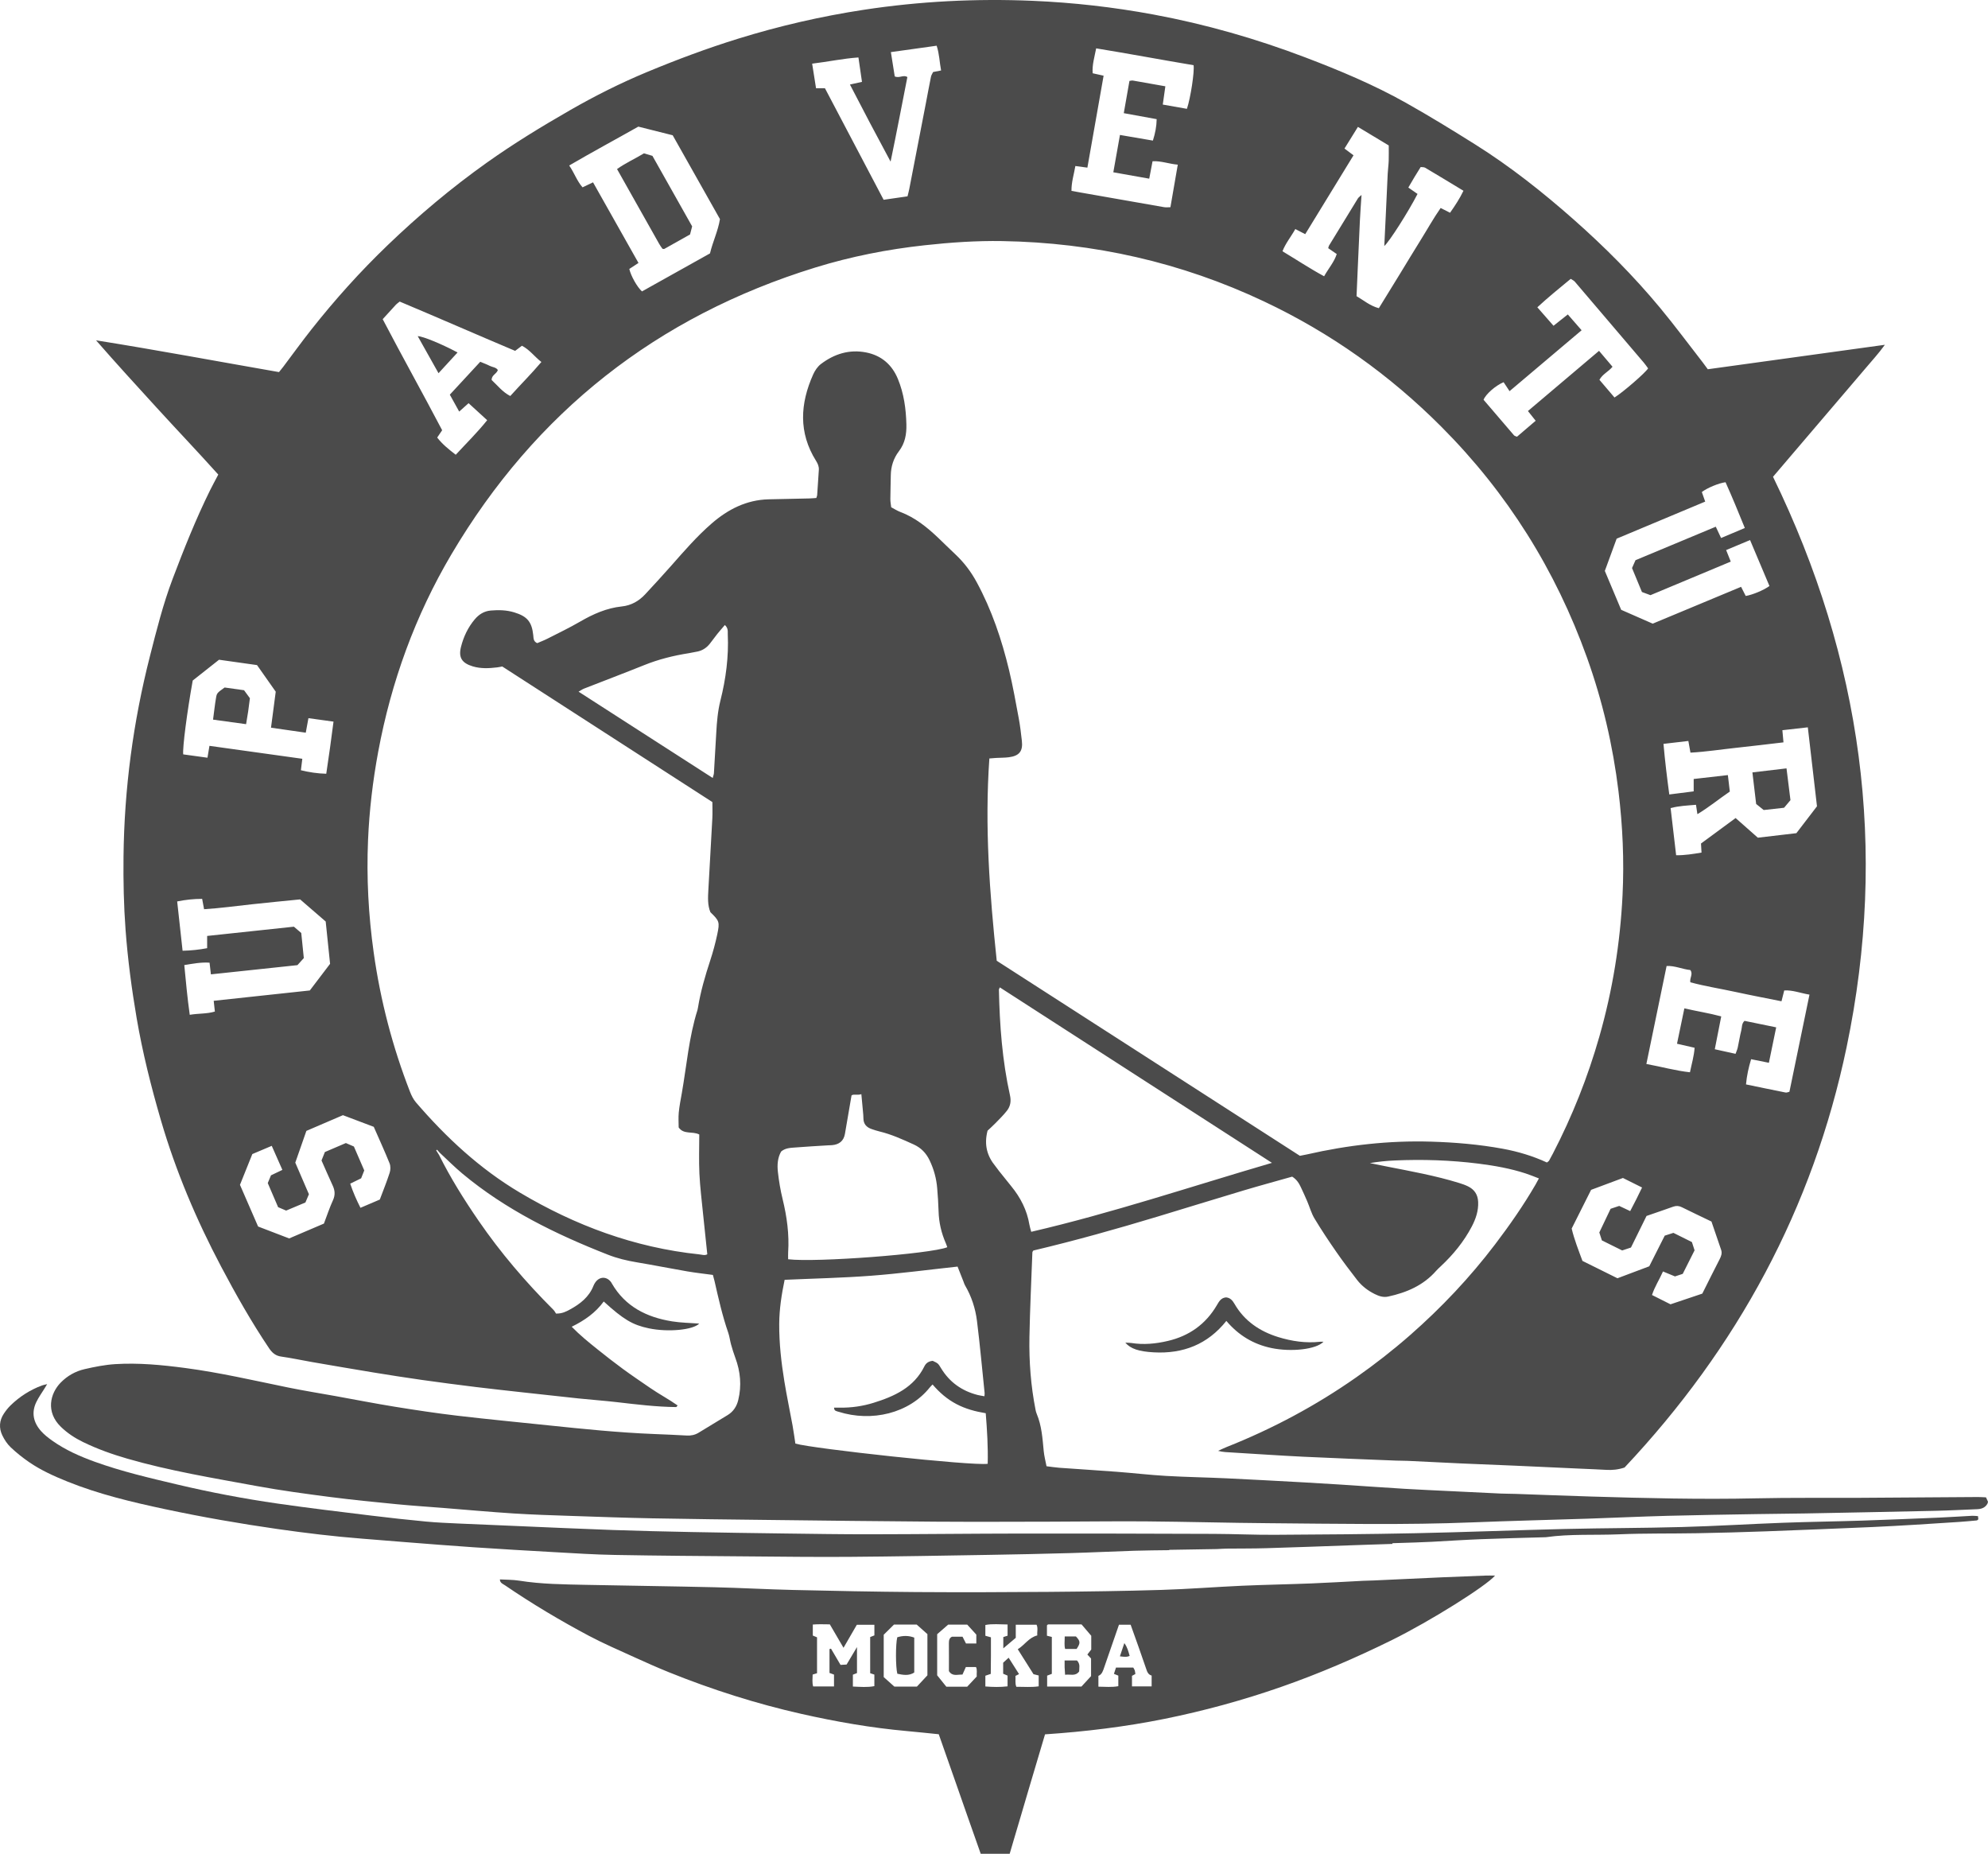 <?xml version="1.0" encoding="UTF-8"?> <svg xmlns="http://www.w3.org/2000/svg" viewBox="0 0 258.5 241" fill="none"><path d="M57.088 150.145C58.57 153.123 60.331 155.935 62.214 158.676C65.082 162.852 68.362 166.685 71.947 170.265C72.121 170.438 72.232 170.672 72.299 170.769C73.101 170.783 73.611 170.509 74.099 170.244C75.429 169.523 76.596 168.621 77.172 167.148C77.235 166.988 77.323 166.833 77.422 166.695C77.981 165.925 78.895 165.923 79.461 166.687C79.502 166.743 79.533 166.809 79.568 166.87C81.306 169.865 84.086 171.245 87.371 171.778C88.552 171.97 89.763 171.98 90.92 172.069C90.136 172.892 86.892 173.216 84.364 172.686C82.255 172.242 81.082 171.547 78.504 169.198C77.442 170.656 76.011 171.663 74.339 172.479C75.399 173.568 76.516 174.474 77.637 175.372C78.742 176.258 79.857 177.131 80.999 177.967C82.169 178.824 83.374 179.635 84.571 180.457C85.719 181.246 86.961 181.901 88.113 182.714C87.999 182.84 87.958 182.924 87.917 182.924C85.33 182.895 82.769 182.58 80.203 182.282C78.549 182.092 76.887 181.975 75.231 181.802C72.836 181.551 70.444 181.285 68.05 181.019C66.008 180.791 63.965 180.574 61.927 180.323C59.572 180.033 57.221 179.728 54.872 179.396C52.771 179.098 50.674 178.77 48.579 178.428C45.892 177.988 43.207 177.524 40.525 177.061C39.205 176.834 37.892 176.542 36.567 176.359C35.811 176.256 35.372 175.848 34.979 175.265C32.689 171.859 30.674 168.294 28.758 164.673C25.531 158.571 22.848 152.236 20.917 145.618C19.644 141.254 18.535 136.839 17.767 132.347C17.119 128.553 16.615 124.741 16.328 120.902C16.092 117.731 16.026 114.555 16.061 111.375C16.155 102.546 17.316 93.853 19.497 85.302C20.358 81.924 21.206 78.536 22.444 75.264C23.918 71.369 25.458 67.503 27.302 63.763C27.63 63.098 27.987 62.451 28.383 61.696C25.755 58.769 23.029 55.91 20.366 52.994C17.728 50.103 15.085 47.219 12.49 44.243C20.446 45.512 28.335 46.989 36.278 48.373C36.469 48.136 36.647 47.926 36.813 47.707C38.047 46.07 39.246 44.404 40.519 42.797C43.569 38.938 46.855 35.285 50.407 31.874C54.444 27.996 58.721 24.402 63.286 21.156C66.775 18.673 70.426 16.448 74.14 14.315C77.368 12.463 80.687 10.797 84.118 9.37C88.001 7.755 91.942 6.281 95.966 5.034C101.322 3.374 106.769 2.12 112.309 1.274C119.586 0.164 126.906 -0.205 134.266 0.106C139.555 0.329 144.8 0.926 149.998 1.89C156.732 3.14 163.294 5.016 169.695 7.45C174.196 9.16 178.634 11.017 182.83 13.376C185.882 15.093 188.871 16.926 191.835 18.788C196.4 21.657 200.615 24.995 204.65 28.56C208.658 32.103 212.429 35.886 215.844 40.001C217.761 42.31 219.547 44.727 221.393 47.096C221.611 47.374 221.813 47.66 222.066 48.004C229.657 46.956 237.259 45.907 245.092 44.824C244.247 45.994 243.408 46.886 242.626 47.821C241.829 48.77 241.02 49.707 240.215 50.65C239.388 51.617 238.561 52.586 237.734 53.556C236.929 54.496 236.128 55.439 235.323 56.382C234.518 57.325 233.717 58.266 232.912 59.208C232.111 60.147 231.31 61.088 230.546 61.984C242.087 85.687 245.493 110.355 240.119 136.112C235.74 157.092 225.882 175.23 211.237 190.785C210.406 191.061 209.641 191.133 208.852 191.086C207.791 191.022 206.728 190.987 205.667 190.938C202.799 190.808 199.93 190.672 197.064 190.545C194.727 190.442 192.388 190.359 190.052 190.254C187.715 190.149 185.38 190.024 183.043 189.916C182.547 189.892 182.049 189.904 181.553 189.883C177.515 189.719 173.475 189.574 169.439 189.377C166.358 189.228 163.283 189.01 160.203 188.829C159.614 188.794 159.02 188.784 158.39 188.615C158.757 188.448 159.116 188.267 159.489 188.12C165.46 185.752 171.083 182.747 176.342 179.065C178.78 177.357 181.123 175.527 183.361 173.566C187.43 169.999 191.128 166.084 194.401 161.779C196.295 159.287 198.084 156.721 199.659 154.013C199.8 153.772 199.926 153.525 200.104 153.199C199.505 152.971 198.956 152.738 198.39 152.555C196.396 151.904 194.34 151.541 192.263 151.278C188.629 150.821 184.982 150.703 181.325 150.866C180.264 150.913 179.208 151.022 178.128 151.204C178.878 151.356 179.628 151.513 180.379 151.661C183.505 152.275 186.643 152.839 189.695 153.78C190.099 153.904 190.506 154.042 190.884 154.229C191.712 154.635 192.159 155.292 192.204 156.241C192.259 157.405 191.894 158.464 191.376 159.454C190.351 161.407 188.965 163.101 187.352 164.611C187.145 164.805 186.932 164.994 186.747 165.206C185.087 167.103 182.91 168.036 180.503 168.557C179.868 168.695 179.31 168.502 178.765 168.234C177.863 167.789 177.074 167.183 176.461 166.393C175.529 165.194 174.612 163.979 173.747 162.731C172.764 161.314 171.808 159.879 170.921 158.404C170.509 157.718 170.296 156.915 169.978 156.173C169.714 155.556 169.437 154.946 169.15 154.34C168.908 153.826 168.619 153.342 168.022 152.967C165.979 153.547 163.867 154.118 161.767 154.744C158.007 155.868 154.258 157.032 150.501 158.167C145.175 159.777 139.817 161.279 134.4 162.564C134.371 162.572 134.348 162.605 134.322 162.626C134.295 162.688 134.242 162.751 134.24 162.815C134.106 166.481 133.926 170.147 133.857 173.817C133.799 176.997 134.037 180.165 134.656 183.295C134.689 183.464 134.734 183.635 134.801 183.793C135.453 185.344 135.558 186.994 135.714 188.639C135.777 189.296 135.951 189.941 136.079 190.615C136.697 190.689 137.218 190.775 137.745 190.814C140.254 190.995 142.767 191.15 145.276 191.341C147.395 191.502 149.509 191.751 151.63 191.873C154.248 192.023 156.874 192.064 159.495 192.186C162.857 192.344 166.219 192.532 169.58 192.715C171.173 192.802 172.764 192.898 174.356 193.002C177.113 193.181 179.87 193.382 182.629 193.549C184.574 193.667 186.522 193.747 188.469 193.844C190.699 193.953 192.929 194.066 195.159 194.167C195.795 194.196 196.435 194.186 197.074 194.21C200.336 194.322 203.594 194.455 206.854 194.552C214.014 194.769 221.175 194.946 228.341 194.787C232.808 194.688 237.279 194.744 241.751 194.721C246.893 194.692 252.039 194.651 257.182 194.618C257.529 194.616 257.875 194.645 258.24 194.66C258.352 194.906 258.436 195.09 258.5 195.234C258.464 195.358 258.456 195.432 258.424 195.491C258.13 196.012 257.647 196.179 257.086 196.2C255.28 196.272 253.474 196.369 251.666 196.41C246.026 196.536 240.389 196.645 234.752 196.752C232.658 196.791 230.564 196.799 228.473 196.836C224.571 196.904 220.67 196.958 216.772 197.063C213.332 197.155 209.896 197.318 206.458 197.432C201.462 197.598 196.461 197.712 191.466 197.913C182.67 198.265 173.873 198.09 165.077 198.021C159.721 197.981 154.367 197.829 149.011 197.784C144.897 197.751 140.783 197.815 136.669 197.821C131.667 197.831 126.664 197.854 121.664 197.821C114.392 197.771 107.121 197.681 99.85 197.596C94.849 197.538 89.847 197.483 84.846 197.388C81.335 197.32 77.826 197.195 74.318 197.075C71.801 196.989 69.284 196.915 66.773 196.754C63.698 196.558 60.626 196.274 57.555 196.031C55.575 195.873 53.593 195.747 51.617 195.555C48.725 195.271 45.83 194.989 42.948 194.616C39.751 194.202 36.551 193.774 33.382 193.191C27.743 192.151 22.077 191.226 16.555 189.63C14.581 189.06 12.648 188.37 10.799 187.47C9.742 186.955 8.772 186.32 7.921 185.497C5.919 183.561 6.515 181.149 7.893 179.742C8.76 178.855 9.815 178.264 11 177.992C12.308 177.691 13.642 177.425 14.975 177.341C18.029 177.151 21.065 177.446 24.096 177.846C28.598 178.441 33.015 179.468 37.455 180.377C39.498 180.795 41.559 181.122 43.614 181.493C46.189 181.958 48.757 182.461 51.338 182.879C54.028 183.314 56.725 183.721 59.431 184.041C63.374 184.506 67.326 184.881 71.272 185.295C75.856 185.775 80.441 186.242 85.049 186.426C86.467 186.483 87.882 186.543 89.3 186.623C89.851 186.654 90.356 186.549 90.825 186.267C92.096 185.499 93.369 184.733 94.632 183.954C95.361 183.503 95.796 182.832 95.995 182.008C96.45 180.136 96.282 178.309 95.612 176.511C95.403 175.949 95.224 175.374 95.062 174.797C94.921 174.293 94.867 173.761 94.697 173.269C93.931 171.064 93.422 168.794 92.906 166.524C92.851 166.284 92.779 166.049 92.697 165.744C91.588 165.592 90.469 165.474 89.362 165.283C87.164 164.906 84.977 164.465 82.778 164.1C81.497 163.886 80.248 163.586 79.043 163.112C72.268 160.455 65.779 157.279 60.146 152.59C59.115 151.731 58.166 150.775 57.18 149.861C57.063 149.729 56.948 149.599 56.83 149.466L56.717 149.552C56.842 149.752 56.969 149.952 57.094 150.153L57.088 150.145ZM201.151 151.124C201.31 150.996 201.382 150.963 201.416 150.907C201.59 150.6 201.756 150.287 201.92 149.974C204.449 145.099 206.464 140.021 207.969 134.744C209.683 128.743 210.672 122.622 210.979 116.398C211.201 111.877 210.999 107.367 210.452 102.869C209.725 96.925 208.378 91.128 206.357 85.491C202.277 74.112 196.01 64.099 187.454 55.513C180.698 48.733 173.008 43.267 164.343 39.179C153.58 34.102 142.22 31.538 130.321 31.341C126.951 31.285 123.593 31.516 120.24 31.884C115.4 32.412 110.639 33.349 105.994 34.784C85.406 41.142 69.616 53.596 58.693 72.073C53.99 80.031 50.871 88.63 49.178 97.727C48.474 101.516 48.024 105.336 47.858 109.18C47.648 114.091 47.907 118.985 48.595 123.86C49.469 130.075 51.043 136.101 53.318 141.946C53.507 142.43 53.753 142.925 54.089 143.316C58.012 147.872 62.366 151.927 67.579 155.028C74.8 159.322 82.503 162.187 90.901 163.069C91.268 163.108 91.66 163.254 91.969 163.058C91.783 161.285 91.596 159.569 91.424 157.85C91.251 156.095 91.028 154.341 90.944 152.582C90.862 150.872 90.926 149.154 90.926 147.488C90.02 147.025 88.919 147.532 88.247 146.57C88.247 145.944 88.195 145.274 88.261 144.615C88.343 143.775 88.511 142.941 88.658 142.109C89.29 138.499 89.579 134.824 90.694 131.303C90.725 131.202 90.741 131.097 90.758 130.992C91.098 128.897 91.692 126.867 92.354 124.854C92.715 123.749 93.021 122.622 93.262 121.487C93.609 119.852 93.533 119.716 92.373 118.587C91.992 117.661 92.055 116.668 92.108 115.685C92.274 112.584 92.463 109.484 92.625 106.381C92.662 105.683 92.631 104.982 92.631 104.272C83.501 98.382 74.4 92.51 65.309 86.645C65.062 86.69 64.856 86.737 64.647 86.762C63.584 86.89 62.528 86.945 61.481 86.632C60.076 86.212 59.593 85.497 59.941 84.105C60.269 82.795 60.843 81.576 61.722 80.528C62.261 79.885 62.938 79.447 63.803 79.372C64.834 79.28 65.857 79.304 66.857 79.607C68.562 80.124 69.157 80.841 69.341 82.595C69.38 82.974 69.35 83.392 69.856 83.609C70.272 83.428 70.737 83.257 71.176 83.034C72.596 82.311 74.036 81.621 75.413 80.822C77.118 79.834 78.871 79.047 80.857 78.839C82.073 78.713 83.079 78.139 83.901 77.253C85.032 76.032 86.16 74.813 87.261 73.565C88.948 71.655 90.614 69.722 92.545 68.049C94.66 66.216 97.052 64.991 99.922 64.913C101.695 64.865 103.468 64.84 105.239 64.799C105.545 64.791 105.852 64.76 106.147 64.74C106.199 64.571 106.248 64.472 106.256 64.373C106.332 63.283 106.393 62.19 106.473 61.098C106.506 60.647 106.34 60.275 106.109 59.908C103.811 56.238 104.038 52.473 105.736 48.679C105.961 48.177 106.307 47.66 106.736 47.331C108.47 46.01 110.442 45.388 112.625 45.819C114.609 46.212 115.99 47.403 116.759 49.277C117.536 51.167 117.807 53.146 117.858 55.175C117.889 56.446 117.686 57.614 116.886 58.662C116.183 59.583 115.841 60.653 115.829 61.823C115.82 62.847 115.777 63.87 115.773 64.894C115.773 65.24 115.843 65.586 115.882 65.944C116.3 66.163 116.657 66.401 117.05 66.548C118.987 67.275 120.545 68.541 122.015 69.938C122.759 70.646 123.485 71.371 124.235 72.073C125.356 73.124 126.262 74.327 126.996 75.678C128.96 79.296 130.257 83.16 131.214 87.139C131.708 89.196 132.077 91.283 132.465 93.363C132.647 94.333 132.76 95.317 132.873 96.299C133.03 97.659 132.538 98.276 131.161 98.447C130.636 98.513 130.099 98.503 129.568 98.532C129.292 98.548 129.017 98.573 128.648 98.602C128.025 107.415 128.681 116.13 129.605 124.902C142.738 133.35 155.896 141.814 169.025 150.259C169.379 150.189 169.658 150.141 169.933 150.079C175.246 148.864 180.62 148.252 186.077 148.417C189.201 148.51 192.306 148.774 195.383 149.336C197.377 149.702 199.304 150.277 201.161 151.134L201.151 151.124ZM165.391 151.175C153.494 143.505 141.759 135.939 130.011 128.364C129.939 128.527 129.888 128.59 129.888 128.65C129.984 133.276 130.323 137.879 131.331 142.408C131.499 143.166 131.38 143.827 130.927 144.403C130.472 144.982 129.939 145.503 129.421 146.034C129.056 146.409 128.66 146.757 128.412 146.99C127.931 148.852 128.365 150.316 129.445 151.622C129.603 151.813 129.736 152.023 129.89 152.215C130.419 152.878 130.946 153.543 131.483 154.2C132.692 155.675 133.541 157.318 133.854 159.215C133.904 159.518 134.006 159.814 134.092 160.138C144.64 157.689 154.842 154.258 165.39 151.175H165.391ZM121.281 176.913C121.97 177.236 121.976 177.23 122.365 177.872C123.466 179.687 125.067 180.821 127.113 181.349C127.398 181.423 127.693 181.458 128.006 181.516C128.019 181.31 128.041 181.205 128.031 181.104C127.709 177.982 127.426 174.857 127.039 171.743C126.836 170.104 126.324 168.53 125.475 167.087C125.391 166.943 125.346 166.776 125.286 166.619C125.018 165.942 124.751 165.266 124.512 164.661C120.687 165.075 117.001 165.565 113.299 165.847C109.566 166.131 105.815 166.209 102.025 166.38C101.632 168.265 101.332 170.182 101.322 172.122C101.308 174.631 101.589 177.121 101.993 179.596C102.306 181.509 102.708 183.406 103.056 185.313C103.2 186.106 103.304 186.905 103.423 187.671C105.703 188.337 126.332 190.579 128.431 190.299C128.486 188.104 128.353 185.909 128.175 183.723C126.799 183.497 125.542 183.153 124.37 182.537C123.173 181.909 122.164 181.044 121.263 179.987C121.099 180.158 120.998 180.249 120.914 180.354C118.212 183.754 113.336 184.897 109.034 183.532C108.785 183.452 108.453 183.447 108.455 183C108.708 183 108.952 182.996 109.198 183C110.7 183.021 112.172 182.809 113.6 182.366C116.321 181.518 118.844 180.371 120.201 177.623C120.398 177.224 120.73 176.964 121.283 176.913H121.281ZM102.482 163.707C106.094 164.146 121.027 163.009 123.175 162.142C123.116 161.979 123.068 161.812 122.997 161.652C122.406 160.311 122.08 158.917 122.043 157.448C122.017 156.46 121.943 155.475 121.865 154.491C121.763 153.212 121.429 151.997 120.871 150.835C120.424 149.904 119.764 149.218 118.815 148.786C117.364 148.127 115.915 147.466 114.355 147.091C114.011 147.009 113.674 146.897 113.34 146.782C112.672 146.553 112.27 146.119 112.27 145.376C112.27 145.095 112.241 144.813 112.215 144.531C112.151 143.804 112.081 143.075 112.002 142.245C111.501 142.414 111.028 142.196 110.725 142.406C110.427 144.15 110.155 145.783 109.866 147.412C109.702 148.345 109.097 148.8 108.173 148.875C107.998 148.889 107.82 148.887 107.642 148.899C106.227 148.988 104.811 149.062 103.399 149.177C102.773 149.227 102.118 149.237 101.57 149.703C101.105 150.522 101.05 151.449 101.15 152.355C101.281 153.543 101.482 154.732 101.765 155.893C102.321 158.173 102.638 160.465 102.484 162.813C102.466 163.091 102.482 163.369 102.482 163.709V163.707ZM179.294 40.062C180.262 38.489 181.149 37.05 182.033 35.61C182.918 34.168 183.783 32.716 184.681 31.283C185.569 29.866 186.378 28.395 187.329 27.038C187.791 27.273 188.157 27.46 188.549 27.66C189.215 26.713 189.805 25.819 190.293 24.8C188.578 23.764 186.954 22.775 185.318 21.807C185.157 21.712 184.925 21.743 184.73 21.716C184.441 22.182 184.179 22.598 183.923 23.022C183.658 23.465 183.4 23.912 183.125 24.383C183.586 24.703 183.957 24.96 184.322 25.213C183.162 27.481 180.627 31.466 179.999 31.983C180.063 30.647 180.13 29.355 180.19 28.06C180.276 26.233 180.354 24.408 180.444 22.581C180.471 22.023 180.553 21.465 180.573 20.907C180.596 20.244 180.579 19.579 180.579 18.909C179.222 18.092 177.931 17.315 176.57 16.496C175.965 17.474 175.414 18.359 174.823 19.313C175.227 19.614 175.586 19.883 175.998 20.19C173.901 23.613 171.808 27.03 169.718 30.443C169.26 30.206 168.861 30 168.43 29.777C167.871 30.782 167.166 31.616 166.76 32.665C168.6 33.771 170.32 34.912 172.175 35.917C172.749 34.887 173.483 34.071 173.817 33.027C173.391 32.735 173.048 32.498 172.708 32.265C172.751 32.127 172.761 32.016 172.813 31.929C174.059 29.882 175.309 27.837 176.566 25.798C176.654 25.656 176.81 25.559 177.039 25.343C176.96 26.556 176.881 27.605 176.828 28.657C176.726 30.729 176.64 32.803 176.549 34.875C176.496 36.067 176.447 37.257 176.392 38.503C177.33 39.049 178.153 39.766 179.294 40.067V40.062ZM224.927 102.906C223.511 103.874 222.21 104.947 220.714 105.845C220.646 105.39 220.594 105.05 220.53 104.626C219.435 104.725 218.359 104.752 217.23 105.054C217.472 107.112 217.707 109.12 217.949 111.185C219.096 111.196 220.151 111.019 221.249 110.839C221.223 110.393 221.203 110.049 221.181 109.659C222.658 108.572 224.156 107.47 225.682 106.348C226.663 107.215 227.61 108.053 228.573 108.902C230.275 108.702 231.951 108.506 233.583 108.315C234.494 107.13 235.349 106.014 236.262 104.82C235.874 101.465 235.477 98.064 235.071 94.555C233.897 94.687 232.83 94.808 231.763 94.928C231.815 95.502 231.857 95.978 231.905 96.509C229.837 96.748 227.85 96.996 225.858 97.206C223.838 97.42 221.827 97.739 219.811 97.846C219.715 97.303 219.633 96.862 219.537 96.328C218.472 96.452 217.438 96.573 216.303 96.705C216.503 98.962 216.764 101.102 217.058 103.283C218.175 103.141 219.204 103.011 220.23 102.88V101.271C221.705 101.102 223.163 100.937 224.675 100.764C224.765 101.522 224.847 102.206 224.929 102.904L224.927 102.906ZM94.255 81.253C93.894 81.679 93.57 82.041 93.267 82.418C92.938 82.832 92.631 83.263 92.303 83.679C91.848 84.257 91.26 84.622 90.522 84.735C90.208 84.783 89.899 84.865 89.583 84.915C87.585 85.228 85.639 85.711 83.755 86.471C81.163 87.514 78.549 88.5 75.948 89.519C75.733 89.602 75.542 89.742 75.231 89.919C81.083 93.684 86.84 97.387 92.674 101.139C92.748 100.849 92.82 100.688 92.83 100.523C92.939 98.763 93.043 97.004 93.137 95.245C93.213 93.836 93.334 92.434 93.679 91.06C94.388 88.241 94.765 85.382 94.632 82.47C94.615 82.095 94.722 81.687 94.253 81.253H94.255ZM93.615 28.482C91.516 24.761 89.495 21.175 87.47 17.585C85.967 17.208 84.499 16.838 83.001 16.461C80.043 18.135 77.04 19.745 74.013 21.515C74.687 22.491 75.019 23.535 75.749 24.355C76.225 24.128 76.631 23.933 77.112 23.704C79.086 27.203 81.048 30.684 83.022 34.185C82.569 34.481 82.19 34.726 81.829 34.963C82.038 35.884 82.856 37.326 83.477 37.884C86.424 36.238 89.378 34.588 92.32 32.943C92.689 31.398 93.379 29.994 93.615 28.484V28.482ZM226.393 76.289C226.633 76.763 226.819 77.128 226.997 77.478C227.9 77.323 229.324 76.73 230.083 76.184C229.26 74.236 228.431 72.269 227.56 70.209C226.489 70.656 225.498 71.07 224.45 71.509C224.667 72.055 224.847 72.504 225.051 73.011C221.575 74.464 218.093 75.917 214.611 77.373C214.223 77.23 213.864 77.097 213.502 76.963C213.061 75.898 212.631 74.858 212.212 73.849C212.38 73.468 212.523 73.151 212.665 72.827C216.139 71.379 219.587 69.94 223.103 68.473C223.343 68.982 223.547 69.417 223.792 69.942C224.805 69.517 225.792 69.1 226.881 68.642C226.044 66.577 225.233 64.61 224.372 62.692C223.491 62.802 221.99 63.43 221.289 63.965C221.423 64.34 221.559 64.731 221.727 65.209C217.891 66.814 214.056 68.42 210.212 70.03C209.691 71.45 209.183 72.833 208.676 74.222C209.403 75.95 210.11 77.632 210.803 79.278C212.228 79.904 213.582 80.497 214.903 81.077C218.756 79.471 222.53 77.898 226.393 76.289ZM27.784 130.108C31.998 129.655 36.131 129.21 40.286 128.763C41.163 127.61 42.034 126.465 42.92 125.299C42.735 123.512 42.551 121.736 42.35 119.798C41.284 118.876 40.118 117.869 39.025 116.925C36.82 117.146 34.749 117.339 32.681 117.568C30.623 117.795 28.573 118.073 26.536 118.2C26.441 117.69 26.366 117.284 26.286 116.855C25.16 116.857 24.127 116.971 23.039 117.189C23.276 119.341 23.504 121.425 23.742 123.6C24.836 123.573 25.867 123.47 26.935 123.267V121.675C30.754 121.267 34.528 120.865 38.215 120.472C38.605 120.806 38.898 121.057 39.173 121.292C39.287 122.41 39.396 123.485 39.505 124.552C39.189 124.902 38.91 125.213 38.676 125.472C34.874 125.876 31.172 126.271 27.425 126.669C27.362 126.138 27.312 125.689 27.249 125.151C26.161 125.075 25.105 125.275 23.963 125.464C24.174 127.627 24.361 129.736 24.674 131.927C25.828 131.731 26.915 131.82 27.94 131.503C27.884 130.986 27.839 130.578 27.788 130.11L27.784 130.108ZM227.698 137.698C227.372 138.773 227.136 139.839 227.033 140.976C228.798 141.341 230.489 141.695 232.181 142.031C232.334 142.06 232.51 141.969 232.68 141.932C233.549 137.718 234.414 133.541 235.287 129.305C234.138 129.118 233.121 128.698 232.005 128.759C231.883 129.245 231.773 129.678 231.647 130.17C229.63 129.762 227.66 129.39 225.7 128.963C223.716 128.529 221.703 128.22 219.793 127.699C219.687 127.102 220.188 126.652 219.795 126.109C218.766 126.004 217.763 125.52 216.709 125.584C215.822 129.882 214.959 134.063 214.078 138.32C216.019 138.674 217.843 139.193 219.745 139.399C219.973 138.282 220.278 137.284 220.35 136.213C219.581 136.037 218.864 135.873 218.061 135.689C218.383 134.139 218.692 132.644 219.018 131.089C220.658 131.472 222.242 131.71 223.812 132.135C223.525 133.597 223.259 134.958 222.975 136.404C223.908 136.61 224.755 136.796 225.674 137.001C225.778 136.707 225.898 136.458 225.956 136.196C226.122 135.442 226.235 134.676 226.425 133.927C226.525 133.539 226.451 133.078 226.839 132.714C228.171 132.986 229.506 133.261 230.958 133.558C230.638 135.113 230.333 136.606 230.009 138.165C229.192 138 228.475 137.856 227.698 137.7V137.698ZM143.503 9.837C142.792 13.866 142.099 17.795 141.393 21.793C140.838 21.719 140.362 21.655 139.829 21.583C139.647 22.67 139.307 23.693 139.325 24.814C139.764 24.894 140.143 24.964 140.522 25.03C144.138 25.665 147.754 26.305 151.372 26.933C151.634 26.977 151.909 26.939 152.19 26.939C152.516 25.051 152.825 23.267 153.147 21.407C152.001 21.307 150.976 20.903 149.867 20.961C149.72 21.733 149.584 22.45 149.435 23.228C147.877 22.952 146.36 22.682 144.765 22.398C145.063 20.716 145.343 19.146 145.628 17.544C147.102 17.797 148.482 18.032 149.91 18.277C150.208 17.348 150.388 16.442 150.402 15.491C148.961 15.229 147.582 14.978 146.125 14.712C146.376 13.281 146.616 11.913 146.862 10.521C147.035 10.5 147.178 10.449 147.305 10.472C148.693 10.711 150.079 10.96 151.532 11.219C151.419 12.027 151.312 12.776 151.196 13.594C152.294 13.789 153.321 13.969 154.336 14.148C154.815 12.721 155.334 9.296 155.201 8.476C150.984 7.77 146.768 6.975 142.535 6.287C142.316 7.424 141.996 8.435 142.08 9.524C142.529 9.623 142.937 9.714 143.503 9.841V9.837ZM58.492 51.307C59.82 49.87 61.128 48.457 62.446 47.032C62.909 47.228 63.307 47.368 63.68 47.561C64.037 47.744 64.508 47.736 64.734 48.109C64.567 48.624 63.905 48.76 63.932 49.405C64.69 50.107 65.352 50.974 66.351 51.483C67.704 49.981 69.095 48.599 70.397 47.059C69.491 46.36 68.882 45.469 67.868 44.948C67.585 45.16 67.312 45.366 66.982 45.613C61.987 43.508 56.993 41.311 51.974 39.206C51.76 39.379 51.611 39.473 51.494 39.597C50.943 40.19 50.405 40.788 49.762 41.494C52.291 46.336 54.968 51.118 57.494 55.933C57.256 56.285 57.063 56.569 56.848 56.882C57.522 57.752 58.33 58.4 59.261 59.119C60.656 57.609 62.073 56.223 63.348 54.625C62.499 53.847 61.726 53.144 60.929 52.415C60.499 52.798 60.14 53.12 59.709 53.507C59.293 52.755 58.906 52.057 58.49 51.307H58.492ZM48.602 146.492C47.224 145.971 45.877 145.462 44.592 144.976C42.936 145.688 41.384 146.356 39.839 147.019C39.334 148.463 38.849 149.851 38.396 151.146C39.021 152.592 39.589 153.914 40.169 155.255C40.019 155.609 39.869 155.961 39.712 156.328C38.849 156.692 38.01 157.044 37.207 157.38C36.817 157.213 36.492 157.075 36.163 156.935C35.7 155.858 35.245 154.796 34.817 153.803C34.987 153.393 35.122 153.07 35.235 152.796C35.756 152.547 36.221 152.326 36.717 152.089C36.247 151.025 35.811 150.042 35.335 148.963C34.423 149.35 33.593 149.702 32.81 150.032C32.254 151.418 31.728 152.722 31.203 154.032C31.99 155.842 32.775 157.644 33.56 159.45C34.909 159.967 36.225 160.472 37.6 160.999C39.121 160.35 40.64 159.701 42.12 159.069C42.526 158.004 42.854 156.997 43.293 156.041C43.604 155.364 43.561 154.773 43.262 154.13C42.758 153.047 42.29 151.949 41.807 150.864C41.967 150.464 42.108 150.11 42.245 149.768C43.192 149.363 44.096 148.977 44.974 148.599C45.353 148.763 45.674 148.903 46.017 149.05C46.464 150.083 46.911 151.115 47.364 152.159C47.222 152.52 47.081 152.876 46.958 153.185C46.466 153.426 46.033 153.638 45.539 153.881C45.914 155.003 46.357 156.004 46.872 157.018C47.771 156.635 48.577 156.291 49.387 155.945C49.829 154.765 50.293 153.626 50.67 152.458C50.791 152.085 50.799 151.589 50.655 151.231C50.01 149.636 49.292 148.069 48.6 146.49L48.602 146.492ZM217.224 169.562C218.664 169.078 220.061 168.609 221.351 168.174C222.144 166.592 222.865 165.138 223.608 163.695C223.812 163.301 223.948 162.914 223.8 162.482C223.387 161.254 222.961 160.029 222.542 158.803C221.237 158.175 219.963 157.574 218.698 156.946C218.325 156.76 217.977 156.727 217.581 156.867C216.419 157.283 215.25 157.679 214.098 158.078C213.412 159.466 212.745 160.822 212.074 162.183C211.674 162.315 211.311 162.438 210.933 162.562C210.06 162.13 209.207 161.709 208.294 161.256C208.186 160.923 208.069 160.564 207.959 160.224C208.468 159.16 208.952 158.146 209.427 157.146C209.836 157.01 210.204 156.888 210.546 156.773C211.021 156.997 211.465 157.205 211.974 157.446C212.25 156.913 212.509 156.423 212.759 155.928C213.007 155.434 213.247 154.934 213.518 154.38C212.611 153.928 211.798 153.523 211.031 153.14C209.571 153.684 208.188 154.2 206.892 154.684C206.031 156.402 205.224 158.006 204.365 159.716C204.696 161.118 205.248 162.517 205.767 163.921C207.279 164.671 208.762 165.406 210.318 166.178C211.718 165.651 213.129 165.12 214.453 164.623C215.164 163.213 215.816 161.926 216.465 160.638C216.852 160.513 217.216 160.397 217.595 160.276C218.403 160.677 219.19 161.069 219.999 161.472C220.119 161.843 220.236 162.206 220.346 162.545C219.815 163.6 219.307 164.607 218.806 165.606C218.44 165.727 218.107 165.836 217.797 165.938C217.282 165.725 216.804 165.526 216.239 165.293C215.766 166.366 215.162 167.264 214.811 168.355C215.618 168.759 216.369 169.138 217.222 169.566L217.224 169.562ZM27.235 96.961C31.322 97.531 35.288 98.083 39.31 98.643C39.244 99.176 39.189 99.615 39.125 100.134C40.199 100.394 41.284 100.561 42.423 100.591C42.764 98.285 43.084 96.081 43.367 93.813C42.221 93.655 41.186 93.513 40.105 93.365C39.982 94.036 39.878 94.606 39.759 95.251C38.24 95.033 36.789 94.825 35.239 94.602C35.452 92.98 35.655 91.433 35.854 89.921C35.007 88.716 34.2 87.569 33.421 86.463C31.717 86.222 30.082 85.992 28.483 85.767C27.3 86.702 26.167 87.596 25.06 88.471C24.328 92.526 23.721 97.214 23.824 98.071C24.851 98.213 25.888 98.355 26.978 98.505C27.069 97.959 27.142 97.519 27.235 96.963V96.961ZM202.004 42.349C202.653 41.836 203.222 41.385 203.863 40.878C204.467 41.57 205.034 42.221 205.657 42.934C202.565 45.547 199.511 48.128 196.287 50.852C195.983 50.393 195.731 50.012 195.514 49.685C194.45 50.132 193.179 51.26 192.909 51.971C194.211 53.495 195.533 55.047 196.865 56.59C196.945 56.683 197.105 56.707 197.253 56.777C198.066 56.081 198.857 55.406 199.684 54.699C199.315 54.236 199.013 53.855 198.677 53.435C201.764 50.823 204.828 48.229 207.923 45.611C208.546 46.346 209.111 47.015 209.675 47.677C209.167 48.315 208.388 48.616 207.975 49.378C208.642 50.16 209.291 50.924 209.934 51.676C211.051 50.98 213.922 48.494 214.303 47.891C214.127 47.654 213.956 47.392 213.752 47.154C210.763 43.638 207.773 40.124 204.772 36.615C204.648 36.469 204.445 36.388 204.239 36.252C202.769 37.465 201.328 38.631 199.9 39.949C200.625 40.779 201.29 41.535 202.002 42.349H202.004ZM115.841 6.773C116.021 7.901 116.187 8.954 116.343 9.934C116.96 10.208 117.483 9.672 117.985 10.023C117.274 13.618 116.599 17.202 115.804 21.012C113.937 17.55 112.225 14.3 110.517 10.989C111.094 10.861 111.561 10.758 112.084 10.642C111.928 9.574 111.784 8.575 111.622 7.469C109.599 7.611 107.654 8.031 105.604 8.276C105.785 9.417 105.947 10.441 106.109 11.47H107.267C109.804 16.288 112.34 21.113 114.898 25.972C115.98 25.815 116.981 25.671 118.005 25.524C118.091 25.168 118.176 24.865 118.235 24.558C118.959 20.835 119.68 17.113 120.398 13.388C120.619 12.251 120.822 11.11 121.055 9.975C121.101 9.749 121.25 9.545 121.334 9.362C121.703 9.291 121.998 9.234 122.371 9.162C122.16 8.078 122.154 7.03 121.792 5.943C119.828 6.217 117.913 6.486 115.839 6.775L115.841 6.773Z" fill="#4B4B4B"></path><path d="M194.401 204.83C193.263 206.177 185.968 210.761 180.93 213.243C176.268 215.538 171.496 217.593 166.579 219.307C161.625 221.033 156.578 222.414 151.435 223.455C146.323 224.487 141.157 225.113 135.885 225.47C135.191 227.806 134.496 230.131 133.807 232.46C133.116 234.794 132.44 237.129 131.741 239.458C131.048 241.769 130.443 244.109 129.531 246.388C128.568 244.101 127.807 241.773 126.985 239.468C126.155 237.141 125.349 234.807 124.53 232.476C123.712 230.145 122.894 227.818 122.066 225.456C120.676 225.317 119.305 225.169 117.935 225.045C113.303 224.629 108.736 223.834 104.204 222.811C98.323 221.483 92.596 219.659 87.006 217.408C85.497 216.798 84.009 216.137 82.529 215.462C80.537 214.553 78.518 213.688 76.587 212.665C72.836 210.672 69.185 208.498 65.676 206.103C65.401 205.913 65.01 205.801 65 205.328C65.844 205.38 66.693 205.36 67.519 205.492C70.401 205.953 73.309 205.973 76.214 206.035C81.781 206.149 87.349 206.217 92.918 206.347C96.322 206.426 99.721 206.622 103.122 206.7C108.441 206.824 113.76 206.932 119.079 206.972C124.86 207.012 130.644 206.994 136.425 206.948C141.285 206.908 146.143 206.842 151.001 206.694C154.508 206.59 158.009 206.307 161.514 206.151C164.525 206.017 167.54 205.969 170.55 205.849C172.78 205.761 175.01 205.621 177.24 205.509C177.701 205.486 178.162 205.484 178.623 205.464C181.596 205.328 184.57 205.186 187.544 205.054C189.42 204.972 191.299 204.902 193.175 204.83C193.519 204.816 193.862 204.83 194.399 204.83H194.401ZM109.683 214.217C109.039 213.115 108.478 212.156 107.902 211.171C107.147 211.171 106.42 211.127 105.69 211.195V212.627C105.911 212.719 106.092 212.797 106.239 212.857V217.524C106.028 217.587 105.868 217.637 105.67 217.697C105.663 218.225 105.586 218.734 105.733 219.24H108.447V217.703C108.265 217.637 108.082 217.57 107.859 217.486C107.859 216.453 107.859 215.432 107.861 214.413C107.861 214.395 107.896 214.367 107.922 214.355C107.953 214.343 107.988 214.343 108.058 214.335C108.459 215.016 108.867 215.708 109.296 216.441C109.585 216.425 109.853 216.409 110.083 216.395C110.523 215.656 110.925 214.983 111.434 214.124V217.504C111.218 217.587 111.032 217.661 110.901 217.715V219.256C111.872 219.294 112.772 219.383 113.694 219.202V217.701C113.494 217.635 113.334 217.583 113.149 217.522V212.821C113.381 212.731 113.565 212.661 113.697 212.607V211.225H111.413C110.87 212.164 110.314 213.127 109.683 214.217ZM131.015 211.187C129.972 211.181 129.033 211.073 128.127 211.253V212.653C128.408 212.733 128.629 212.793 128.851 212.857C128.851 213.702 128.853 214.479 128.851 215.256C128.847 216.055 128.838 216.854 128.83 217.611C128.502 217.723 128.285 217.795 128.127 217.849V219.246C129.117 219.321 130.052 219.345 131.013 219.23V217.835C130.794 217.741 130.609 217.661 130.441 217.589V216.157C130.671 215.947 130.892 215.748 131.155 215.508C131.61 216.225 132.024 216.878 132.505 217.635C132.319 217.729 132.169 217.807 132.04 217.873C132.081 218.371 131.96 218.826 132.157 219.29C133.143 219.278 134.088 219.373 135.061 219.228V217.817C134.836 217.761 134.637 217.711 134.387 217.649C133.729 216.607 133.059 215.548 132.341 214.407C133.258 213.834 133.78 212.887 134.881 212.609C134.832 212.14 135 211.652 134.783 211.219H132.081V212.921C131.562 213.36 131.062 213.782 130.46 214.291V212.821C130.663 212.755 130.823 212.705 131.015 212.645V211.189V211.187ZM141.895 212.655C141.377 212.048 140.991 211.592 140.635 211.177C139.13 211.177 137.712 211.177 136.295 211.179C136.265 211.179 136.234 211.205 136.209 211.227C136.181 211.247 136.16 211.277 136.134 211.305V212.649C136.365 212.705 136.556 212.753 136.769 212.807V217.607C136.541 217.693 136.326 217.775 136.16 217.837V219.258H140.621C141.01 218.836 141.414 218.397 141.871 217.901V215.61C141.697 215.422 141.557 215.272 141.389 215.094C141.563 214.871 141.733 214.653 141.895 214.443V212.651V212.655ZM114.91 212.517V218.027C115.404 218.468 115.898 218.91 116.296 219.264H119.225C119.684 218.772 120.137 218.289 120.592 217.797V212.439C120.102 212.002 119.633 211.586 119.196 211.197H116.247C115.769 211.668 115.344 212.09 114.91 212.519V212.517ZM145.112 216.786H147.358C147.428 216.914 147.514 217.028 147.553 217.156C147.602 217.314 147.61 217.486 147.631 217.627C147.436 217.731 147.293 217.807 147.192 217.863V219.238H149.748V217.829C149.25 217.695 149.148 217.268 149.01 216.872C148.686 215.943 148.367 215.012 148.041 214.086C147.703 213.127 147.358 212.17 147.018 211.221H145.499C144.849 213.093 144.212 214.915 143.587 216.742C143.427 217.208 143.296 217.679 142.826 217.867V219.272C143.72 219.278 144.552 219.371 145.415 219.208V217.837C145.214 217.755 145.056 217.691 144.845 217.607C144.937 217.328 145.021 217.07 145.114 216.786H145.112ZM125.151 217.699C124.476 217.681 123.841 217.975 123.388 217.248C123.388 216.067 123.396 214.833 123.384 213.598C123.38 213.209 123.476 212.903 123.802 212.775H125.159C125.321 213.099 125.471 213.392 125.606 213.658H126.951V212.503C126.508 212.016 126.129 211.598 125.768 211.203H123.296C122.707 211.716 122.256 212.106 121.861 212.449V217.795C122.359 218.413 122.734 218.88 123.052 219.276H125.766C126.147 218.87 126.579 218.411 127.006 217.953C126.969 217.512 127.098 217.088 126.909 216.722H125.589C125.421 217.096 125.286 217.4 125.151 217.699Z" fill="#4B4B4B"></path><path d="M152.075 201.526C150.55 201.548 149.025 201.552 147.5 201.602C144.7 201.69 141.9 201.83 139.098 201.908C135.552 202.008 132.004 202.083 128.459 202.141C122.464 202.241 116.472 202.349 110.477 202.395C106.043 202.427 101.609 202.373 97.174 202.335C91.428 202.289 85.684 202.251 79.937 202.147C77.315 202.101 74.696 201.93 72.078 201.784C68.577 201.59 65.074 201.382 61.575 201.149C58.605 200.951 55.639 200.709 52.673 200.479C50.801 200.336 48.928 200.176 47.056 200.028C43.381 199.741 39.724 199.298 36.077 198.777C31.166 198.073 26.282 197.222 21.432 196.188C17.138 195.272 12.868 194.258 8.78 192.613C7.036 191.911 5.323 191.142 3.773 190.074C2.932 189.495 2.123 188.85 1.383 188.146C0.934 187.719 0.571 187.161 0.3 186.599C-0.157 185.648 -0.093 184.67 0.503 183.776C0.756 183.397 1.041 183.028 1.368 182.709C2.547 181.562 3.912 180.69 5.46 180.112C5.618 180.054 5.788 180.027 6.132 179.941C5.97 180.211 5.896 180.336 5.819 180.458C5.452 181.057 5.033 181.632 4.728 182.26C4.046 183.662 4.353 184.954 5.363 186.076C5.784 186.543 6.298 186.941 6.815 187.306C8.502 188.5 10.379 189.33 12.316 190.03C15.819 191.295 19.439 192.137 23.057 192.992C27.368 194.011 31.718 194.837 36.102 195.469C40.169 196.056 44.252 196.538 48.333 197.039C50.69 197.329 53.052 197.585 55.415 197.809C56.824 197.943 58.244 197.997 59.66 198.064C62.21 198.182 64.762 198.285 67.312 198.392C71.422 198.565 75.53 198.758 79.64 198.903C83.044 199.022 86.447 199.1 89.852 199.168C93.931 199.247 98.008 199.308 102.087 199.36C105.775 199.407 109.464 199.467 113.154 199.461C119.752 199.452 126.35 199.374 132.948 199.366C141.25 199.356 149.552 199.38 157.852 199.409C160.477 199.418 163.103 199.545 165.727 199.529C171.829 199.494 177.929 199.452 184.029 199.323C190.517 199.189 197.004 198.925 203.492 198.771C208.562 198.651 213.638 198.658 218.708 198.518C223.105 198.398 227.496 198.126 231.893 197.962C235.295 197.836 238.701 197.795 242.103 197.685C245.435 197.576 248.765 197.436 252.095 197.296C253.548 197.234 254.998 197.13 256.45 197.057C256.69 197.045 256.932 197.086 257.2 197.103C257.219 197.278 257.231 197.408 257.243 197.513C257.152 197.583 257.102 197.657 257.044 197.661C256.267 197.733 255.491 197.805 254.712 197.858C252.837 197.984 250.961 198.106 249.085 198.217C247.207 198.328 245.331 198.439 243.453 198.52C238.847 198.717 234.238 198.911 229.632 199.078C226.653 199.187 223.676 199.269 220.696 199.323C217.29 199.385 213.882 199.323 210.48 199.467C207.329 199.599 204.163 199.393 201.025 199.84C200.953 199.85 200.881 199.846 200.811 199.848C198.081 199.928 195.352 199.988 192.624 200.096C190.464 200.18 188.307 200.324 186.147 200.439C185.438 200.475 184.732 200.497 184.023 200.527C183.025 200.557 182.029 200.589 181.032 200.621C181.049 200.653 181.067 200.681 181.084 200.713C179.987 200.747 178.891 200.781 177.794 200.819C177.085 200.841 176.379 200.871 175.67 200.893C171.985 201.023 168.303 201.163 164.618 201.27C162.918 201.322 161.215 201.304 159.512 201.324C159.088 201.33 158.663 201.362 158.239 201.382C156.16 201.416 154.082 201.45 152.003 201.484C152.022 201.5 152.042 201.516 152.063 201.532L152.075 201.526Z" fill="#4B4B4B"></path><path d="M146.333 174.551C146.686 174.569 146.901 174.557 147.106 174.592C148.709 174.851 150.295 174.691 151.855 174.326C154.608 173.683 156.752 172.172 158.199 169.729C158.49 169.237 158.742 168.722 159.419 168.664C159.972 168.706 160.272 169.072 160.532 169.523C161.815 171.746 163.83 173.088 166.204 173.822C167.956 174.363 169.795 174.639 171.66 174.431C171.785 174.417 171.913 174.431 172.093 174.431C171.164 175.422 167.917 175.788 165.335 175.251C162.998 174.765 161.061 173.609 159.462 171.723C157.031 174.777 153.831 176.017 150.029 175.809C148.061 175.7 147.014 175.341 146.331 174.557L146.333 174.551Z" fill="#4B4B4B"></path><path d="M227.866 100.415C229.358 100.238 230.778 100.071 232.3 99.89C232.472 101.276 232.638 102.616 232.814 104.021C232.54 104.346 232.254 104.69 231.981 105.012C231.054 105.115 230.185 105.212 229.334 105.306C228.99 105.03 228.693 104.791 228.353 104.519C228.197 103.191 228.035 101.85 227.866 100.413V100.415Z" fill="#4B4B4B"></path><path d="M90 29.428C89.91 29.778 89.822 30.114 89.726 30.48C88.582 31.123 87.448 31.759 86.358 32.371C86.264 32.365 86.229 32.371 86.198 32.359C86.165 32.348 86.128 32.33 86.11 32.303C85.972 32.101 85.825 31.903 85.704 31.689C83.89 28.474 82.08 25.256 80.233 21.979C81.364 21.174 82.58 20.638 83.734 19.936C84.127 20.051 84.492 20.16 84.835 20.261C86.556 23.315 88.246 26.318 90 29.43V29.428Z" fill="#4B4B4B"></path><path d="M59.494 45.825C58.654 46.741 57.871 47.592 57.02 48.517C56.1 46.881 55.216 45.304 54.317 43.702C54.973 43.706 57.457 44.731 59.492 45.823L59.494 45.825Z" fill="#4B4B4B"></path><path d="M31.735 89.733C31.993 90.083 32.219 90.392 32.495 90.769C32.424 91.304 32.356 91.889 32.272 92.472C32.192 93.016 32.096 93.559 31.999 94.144C30.56 93.946 29.185 93.757 27.703 93.553C27.838 92.548 27.939 91.584 28.105 90.633C28.201 90.089 28.312 90.023 29.209 89.377C30.032 89.492 30.894 89.615 31.735 89.731V89.733Z" fill="#4B4B4B"></path><path d="M140.034 215.861C140.51 216.349 140.315 216.848 140.323 217.294C139.821 217.969 139.159 217.623 138.493 217.725C138.468 217.348 138.442 217.046 138.433 216.744C138.423 216.471 138.431 216.197 138.431 215.863H140.034V215.861Z" fill="#4B4B4B"></path><path d="M138.446 212.743C138.998 212.743 139.449 212.743 139.9 212.743C140.49 213.356 140.508 213.606 139.988 214.369H138.5C138.36 213.874 138.453 213.358 138.446 212.743Z" fill="#4B4B4B"></path><path d="M116.673 212.851C117.388 212.631 118.116 212.605 118.881 212.893V217.43C118.167 217.897 117.413 217.745 116.679 217.591C116.448 216.659 116.45 213.744 116.671 212.853L116.673 212.851Z" fill="#4B4B4B"></path><path d="M145.622 215.326C145.833 214.699 145.997 214.205 146.198 213.608C146.597 214.145 146.72 214.687 146.888 215.272C146.483 215.456 146.122 215.388 145.622 215.326Z" fill="#4B4B4B"></path></svg> 